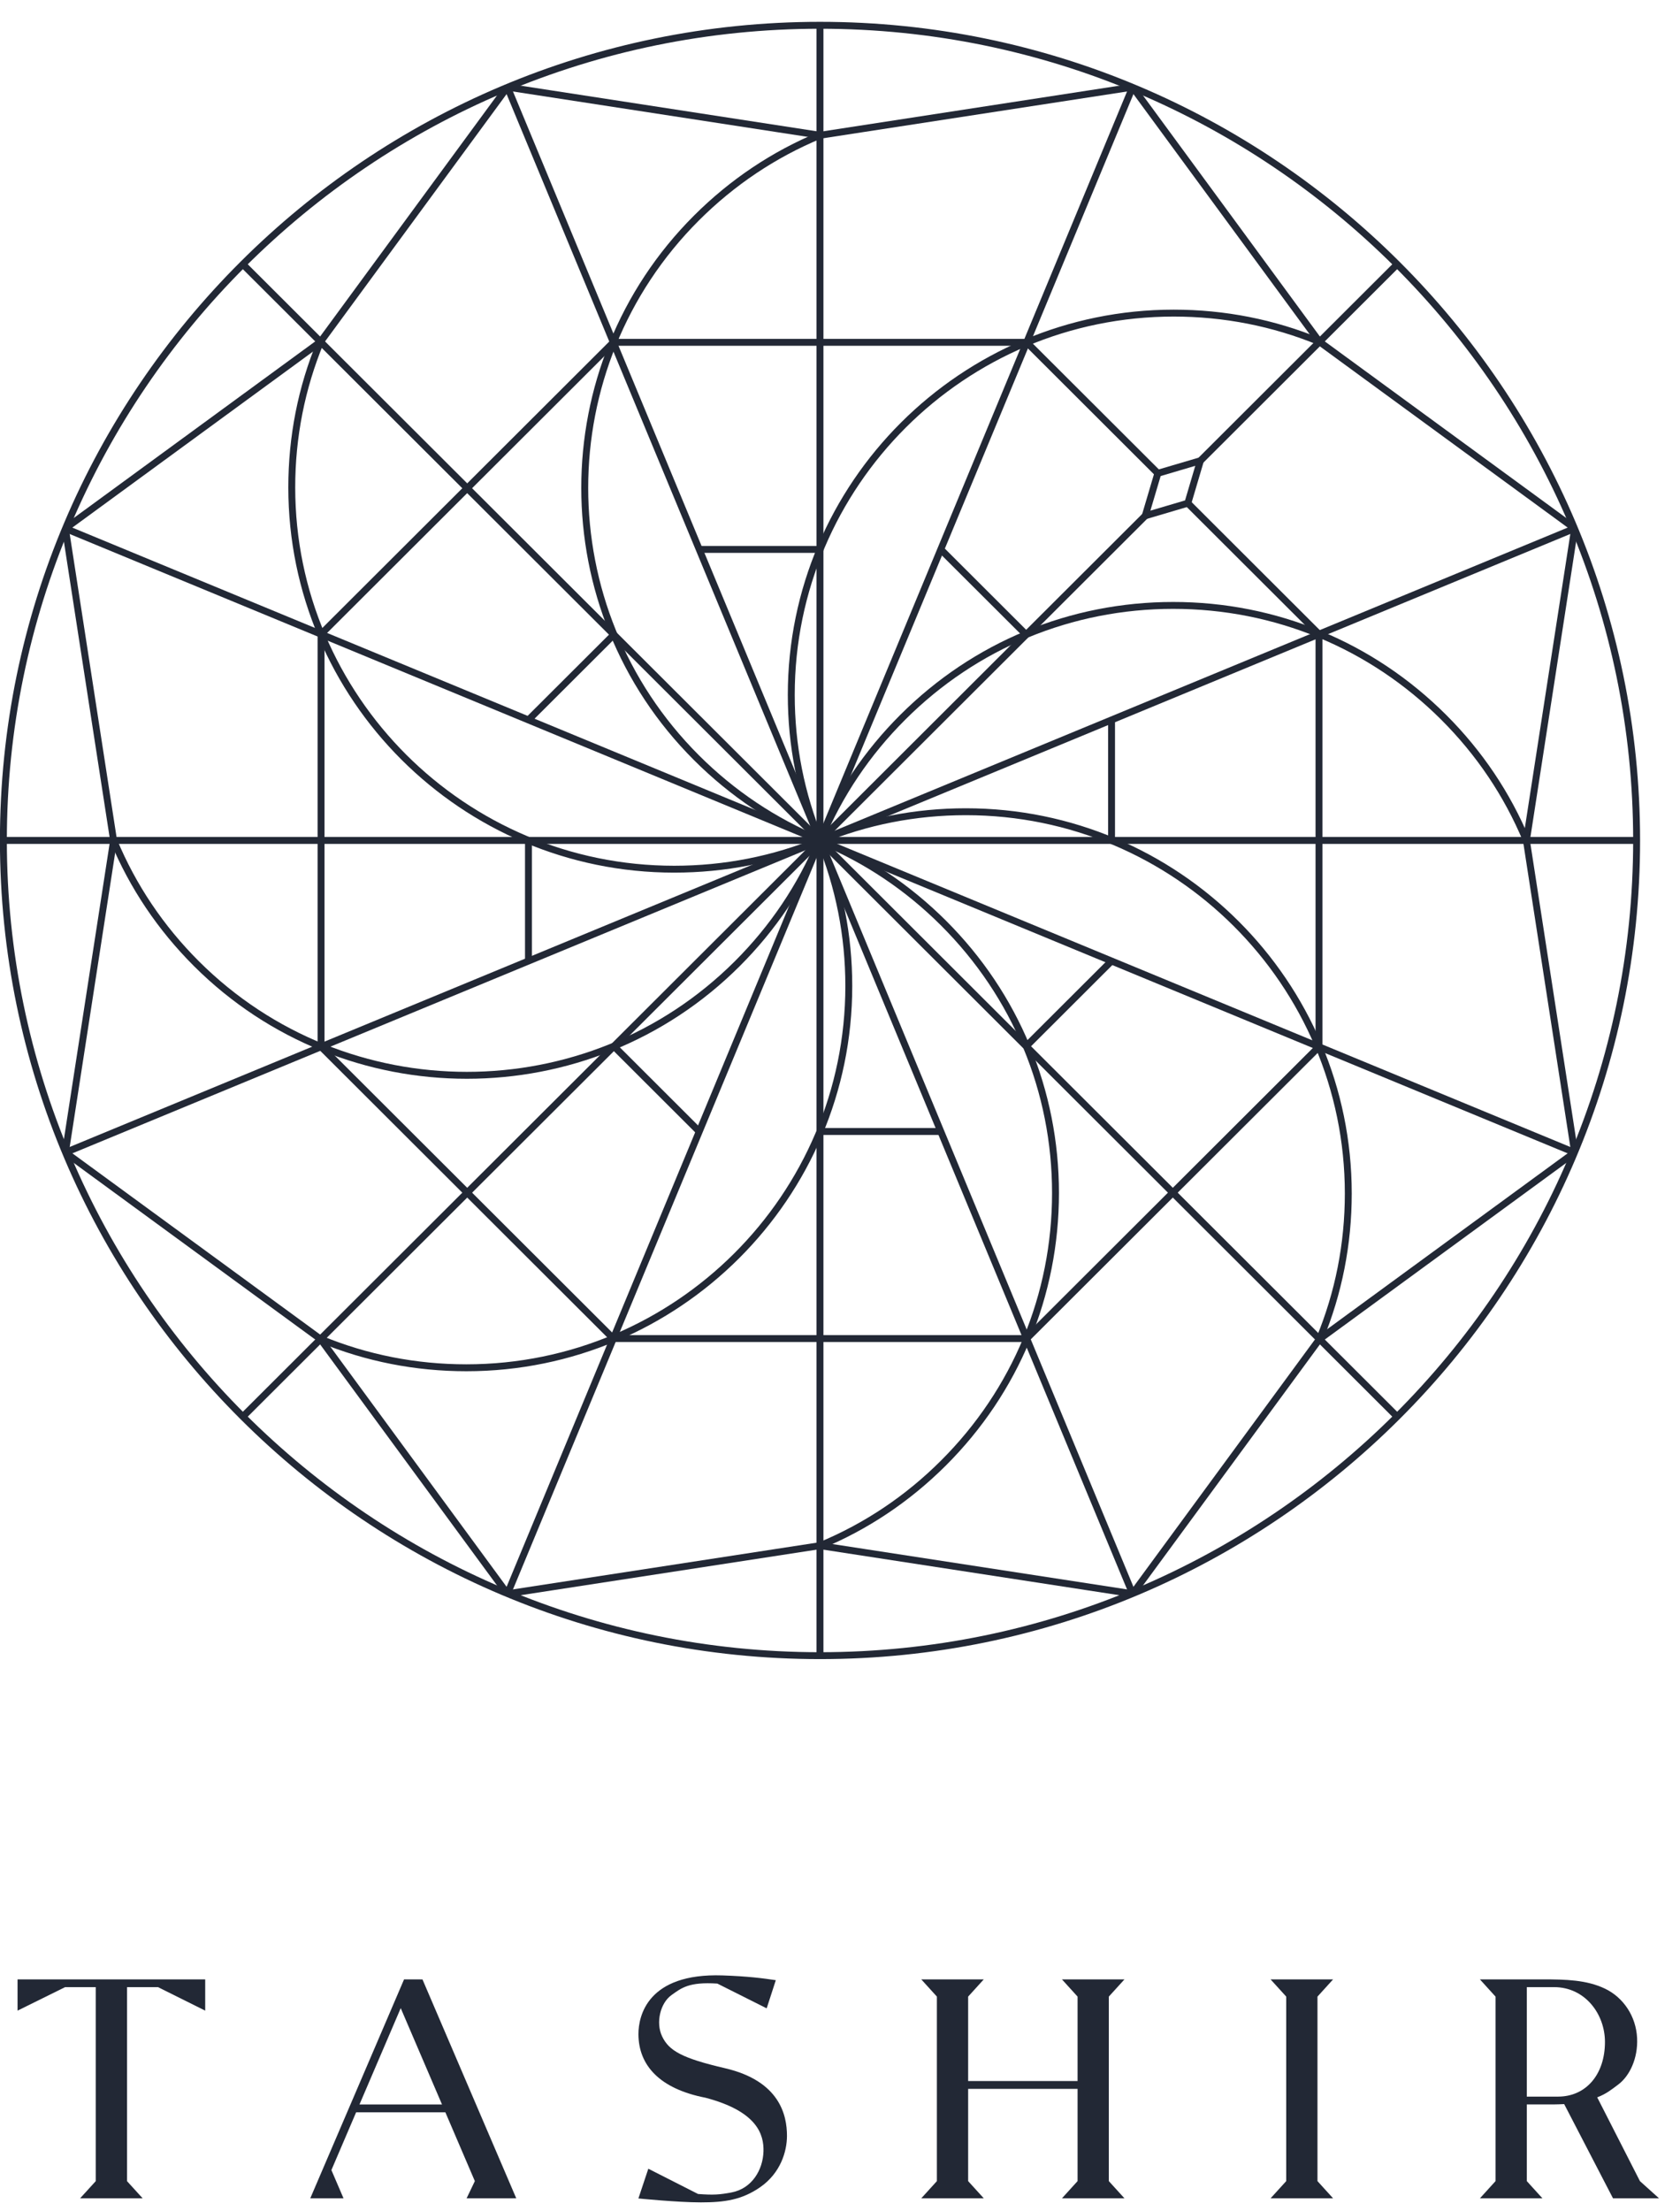 <?xml version="1.0" encoding="UTF-8"?> <svg xmlns="http://www.w3.org/2000/svg" width="76" height="100" viewBox="0 0 76 100" fill="none"><path d="M71.08 52.141L68.894 38.006L71.081 23.872L71.39 23.92L69.21 38.006L71.388 52.093L71.08 52.141Z" fill="#222835"></path><path d="M51.362 72.166L51.11 71.982L59.58 60.445L71.142 51.991L71.326 52.244L59.804 60.669L51.362 72.166Z" fill="#222835"></path><path d="M51.212 72.227L37.094 70.055L22.979 72.227L22.931 71.918L37.094 69.74L37.119 69.742L51.26 71.918L51.212 72.227Z" fill="#222835"></path><path d="M22.829 72.166L14.388 60.669L2.865 52.244L3.049 51.991L14.611 60.445L14.626 60.465L23.082 71.982L22.829 72.166Z" fill="#222835"></path><path d="M3.111 52.141L2.802 52.093L4.981 38.007L2.802 23.92L3.111 23.872L5.296 38.007L3.111 52.141Z" fill="#222835"></path><path d="M3.048 24.023L2.864 23.77L14.388 15.345L22.828 3.848L23.081 4.032L14.61 15.569L3.048 24.023Z" fill="#222835"></path><path d="M37.094 6.275L22.931 4.095L22.979 3.786L37.094 5.96L51.212 3.786L51.26 4.095L37.094 6.275Z" fill="#222835"></path><path d="M71.142 24.022L59.58 15.569L51.11 4.032L51.362 3.848L59.803 15.345L71.327 23.77L71.142 24.022Z" fill="#222835"></path><path d="M37.095 1.3C16.811 1.3 0.31 17.766 0.31 38.007C0.31 58.248 16.812 74.716 37.095 74.716C57.38 74.716 73.881 58.248 73.881 38.007C73.881 17.766 57.38 1.3 37.095 1.3ZM37.095 75.028C16.64 75.028 -0.003 58.419 -0.003 38.007C-0.003 17.594 16.64 0.987 37.095 0.987C57.552 0.987 74.194 17.594 74.194 38.007C74.194 58.419 57.552 75.028 37.095 75.028Z" fill="#222835"></path><path d="M46.555 60.643L46.335 60.422L59.558 47.226L59.779 47.447L46.555 60.643Z" fill="#222835"></path><path d="M59.558 28.789L53.624 22.867L53.846 22.646L59.779 28.568L59.558 28.789Z" fill="#222835"></path><path d="M52.267 21.513L46.335 15.592L46.555 15.371L52.49 21.293L52.267 21.513Z" fill="#222835"></path><path d="M14.633 28.788L14.413 28.567L27.636 15.371L27.856 15.592L14.633 28.788Z" fill="#222835"></path><path d="M27.635 60.643L14.414 47.447L14.634 47.226L27.857 60.422L27.635 60.643Z" fill="#222835"></path><path d="M46.445 15.637H27.746V15.325H46.445V15.637Z" fill="#222835"></path><path d="M46.445 60.689H27.746V60.377H46.445V60.689Z" fill="#222835"></path><path d="M74.037 38.163H0.153V37.85H74.037V38.163Z" fill="#222835"></path><path d="M37.251 74.872H36.938V1.143H37.251V74.872Z" fill="#222835"></path><path d="M63.106 64.185L10.863 12.05L11.086 11.829L63.328 63.965L63.106 64.185Z" fill="#222835"></path><path d="M71.174 52.263L2.896 24.043L3.017 23.754L71.294 51.975L71.174 52.263Z" fill="#222835"></path><path d="M23.1 72.133L22.811 72.014L51.092 3.881L51.381 4L23.1 72.133Z" fill="#222835"></path><path d="M51.092 72.133L22.811 4L23.1 3.881L51.381 72.014L51.092 72.133Z" fill="#222835"></path><path d="M3.016 52.263L2.896 51.974L71.175 23.753L71.295 24.041L3.016 52.263Z" fill="#222835"></path><path d="M52.506 21.528L52.041 23.093L53.609 22.63L54.072 21.065L52.506 21.528ZM51.578 23.555L52.253 21.277L54.535 20.604L53.861 22.881L51.578 23.555Z" fill="#222835"></path><path d="M59.824 47.337H59.512V28.677H59.824V47.337Z" fill="#222835"></path><path d="M14.68 47.337H14.367V28.677H14.68V47.337Z" fill="#222835"></path><path d="M46.532 47.425L46.31 47.204L50.174 43.349L50.394 43.569L46.532 47.425Z" fill="#222835"></path><path d="M46.311 28.811L42.447 24.957L42.67 24.736L46.532 28.591L46.311 28.811Z" fill="#222835"></path><path d="M24.017 32.666L23.796 32.445L27.66 28.59L27.88 28.811L24.017 32.666Z" fill="#222835"></path><path d="M31.521 51.279L27.659 47.424L27.88 47.203L31.742 51.058L31.521 51.279Z" fill="#222835"></path><path d="M37.096 25.002H31.633V24.691H37.096V25.002Z" fill="#222835"></path><path d="M42.56 51.325H37.096V51.012H42.56V51.325Z" fill="#222835"></path><path d="M50.441 38.006H50.129V32.555H50.441V38.006Z" fill="#222835"></path><path d="M24.063 43.458H23.751V38.006H24.063V43.458Z" fill="#222835"></path><path d="M11.086 64.186L10.863 63.965L51.698 23.215L51.921 23.436L11.086 64.186Z" fill="#222835"></path><path d="M54.415 20.945L54.193 20.724L63.107 11.829L63.328 12.049L54.415 20.945Z" fill="#222835"></path><path d="M36.951 38.066C36.08 35.96 35.639 33.725 35.639 31.424C35.639 21.818 43.47 14.003 53.096 14.003C55.406 14.003 57.647 14.444 59.753 15.313L59.633 15.601C57.565 14.748 55.365 14.316 53.096 14.316C43.644 14.316 35.952 21.99 35.952 31.424C35.952 33.683 36.386 35.878 37.24 37.947L36.951 38.066Z" fill="#222835"></path><path d="M21.097 62.01C18.786 62.01 16.547 61.569 14.441 60.7L14.562 60.411C16.629 61.265 18.827 61.697 21.097 61.697C30.55 61.697 38.242 54.023 38.242 44.588C38.242 42.328 37.807 40.134 36.953 38.065L37.242 37.947C38.113 40.053 38.554 42.287 38.554 44.588C38.554 54.194 30.724 62.01 21.097 62.01Z" fill="#222835"></path><path d="M59.84 60.615L59.549 60.496C60.404 58.433 60.838 56.238 60.838 53.973C60.838 44.539 53.147 36.864 43.693 36.864C41.428 36.864 39.23 37.297 37.156 38.151L37.037 37.862C39.148 36.993 41.387 36.552 43.693 36.552C53.319 36.552 61.15 44.368 61.15 53.973C61.15 56.279 60.709 58.514 59.84 60.615H59.84Z" fill="#222835"></path><path d="M30.5 39.462C20.875 39.462 13.043 31.648 13.043 22.041C13.043 19.736 13.483 17.502 14.354 15.4L14.643 15.519C13.79 17.583 13.355 19.778 13.355 22.041C13.355 31.475 21.046 39.151 30.5 39.151C32.766 39.151 34.965 38.717 37.036 37.864L37.155 38.152C35.047 39.021 32.807 39.462 30.5 39.462Z" fill="#222835"></path><path d="M37.24 38.067L36.951 37.947C37.828 35.842 39.099 33.951 40.729 32.325C44.027 29.034 48.411 27.222 53.074 27.222C57.738 27.222 62.121 29.034 65.418 32.325C67.052 33.955 68.322 35.846 69.196 37.946L68.908 38.066C68.049 36.003 66.802 34.147 65.197 32.545C61.959 29.314 57.653 27.534 53.074 27.534C48.495 27.534 44.189 29.314 40.952 32.545C39.349 34.143 38.101 36.001 37.239 38.067H37.24Z" fill="#222835"></path><path d="M21.119 48.784C16.648 48.784 12.18 47.086 8.776 43.69C7.142 42.06 5.871 40.168 4.997 38.068L5.286 37.948C6.144 40.011 7.392 41.868 8.996 43.469C15.682 50.139 26.558 50.139 33.243 43.469C34.844 41.872 36.093 40.014 36.954 37.947L37.243 38.067C36.366 40.17 35.094 42.063 33.465 43.69C30.061 47.086 25.59 48.784 21.119 48.784H21.119Z" fill="#222835"></path><path d="M37.158 70.042L37.038 69.753C39.107 68.896 40.968 67.649 42.57 66.049C45.809 62.818 47.593 58.522 47.593 53.952C47.593 49.382 45.809 45.086 42.57 41.852C40.97 40.255 39.107 39.009 37.038 38.151L37.158 37.863C39.265 38.737 41.161 40.006 42.793 41.633C46.09 44.923 47.905 49.298 47.905 53.952C47.905 58.605 46.09 62.98 42.793 66.27C41.159 67.899 39.265 69.168 37.158 70.041V70.042Z" fill="#222835"></path><path d="M37.035 38.151C34.927 37.276 33.032 36.007 31.401 34.381C24.594 27.588 24.594 16.536 31.401 9.743C33.035 8.114 34.929 6.846 37.035 5.974L37.155 6.262C35.088 7.118 33.227 8.364 31.622 9.964C24.938 16.635 24.938 27.489 31.622 34.16C33.224 35.758 35.085 37.004 37.155 37.863L37.035 38.151V38.151Z" fill="#222835"></path><path d="M28.88 99.418C28.88 99.418 30.648 99.596 31.709 99.596C32.77 99.596 33.562 99.485 34.395 98.905C35.309 98.269 35.601 97.294 35.601 96.587C35.601 95.658 35.28 94.107 32.799 93.529C30.866 93.079 30.263 92.745 29.951 92.086C29.66 91.474 29.865 90.587 30.376 90.222C30.82 89.906 31.154 89.616 32.453 89.702L34.683 90.821L35.096 89.548C34.511 89.46 33.832 89.371 32.681 89.332C29.288 89.22 28.88 91.171 28.882 91.99C28.886 93.405 29.85 94.462 31.913 94.863C34.26 95.48 34.561 96.529 34.538 97.294C34.513 98.114 34.026 98.974 33.082 99.149C32.557 99.246 32.278 99.27 31.578 99.216L29.329 98.074L28.88 99.418H28.88Z" fill="#222835"></path><path d="M0.794 89.511V90.925L2.943 89.863H4.331V98.635L3.623 99.413H6.454L5.746 98.635V89.863H7.149L9.283 90.925V89.511H0.794Z" fill="#222835"></path><path d="M14.036 99.412H15.54L14.992 98.135L16.11 95.523H20.148L21.481 98.634L21.108 99.412L23.354 99.411L19.112 89.513L18.279 89.511L14.036 99.412ZM18.128 90.812L19.996 95.169H16.262L18.128 90.812Z" fill="#222835"></path><path d="M57.478 89.511L58.186 90.29V98.634L57.478 99.413H60.307L59.6 98.634V90.29L60.307 89.511H57.478Z" fill="#222835"></path><path d="M48.04 89.511L48.747 90.29V94.108H43.797V90.29L44.504 89.511H41.676L42.383 90.29V98.634L41.676 99.413H44.505L43.797 98.634V94.462H48.747V98.634L48.04 99.413H50.869L50.161 98.634V90.29L50.869 89.511H48.04Z" fill="#222835"></path><path d="M75.053 99.413L74.188 98.635L72.255 94.846C72.663 94.689 72.888 94.506 73.207 94.266C73.717 93.884 74.104 93.088 74.059 92.165C74.012 91.18 73.439 90.328 72.605 89.93C71.77 89.533 70.838 89.511 69.777 89.511H66.948L67.655 90.29V98.634L66.948 99.413H69.777L69.07 98.634V95.167H69.987C70.168 95.167 70.445 95.169 70.76 95.151L72.97 99.413H75.053H75.053ZM69.07 94.813V89.862H70.305C71.7 89.862 72.605 91.072 72.605 92.342C72.605 93.805 71.753 94.813 70.483 94.813H69.07Z" fill="#222835"></path></svg> 